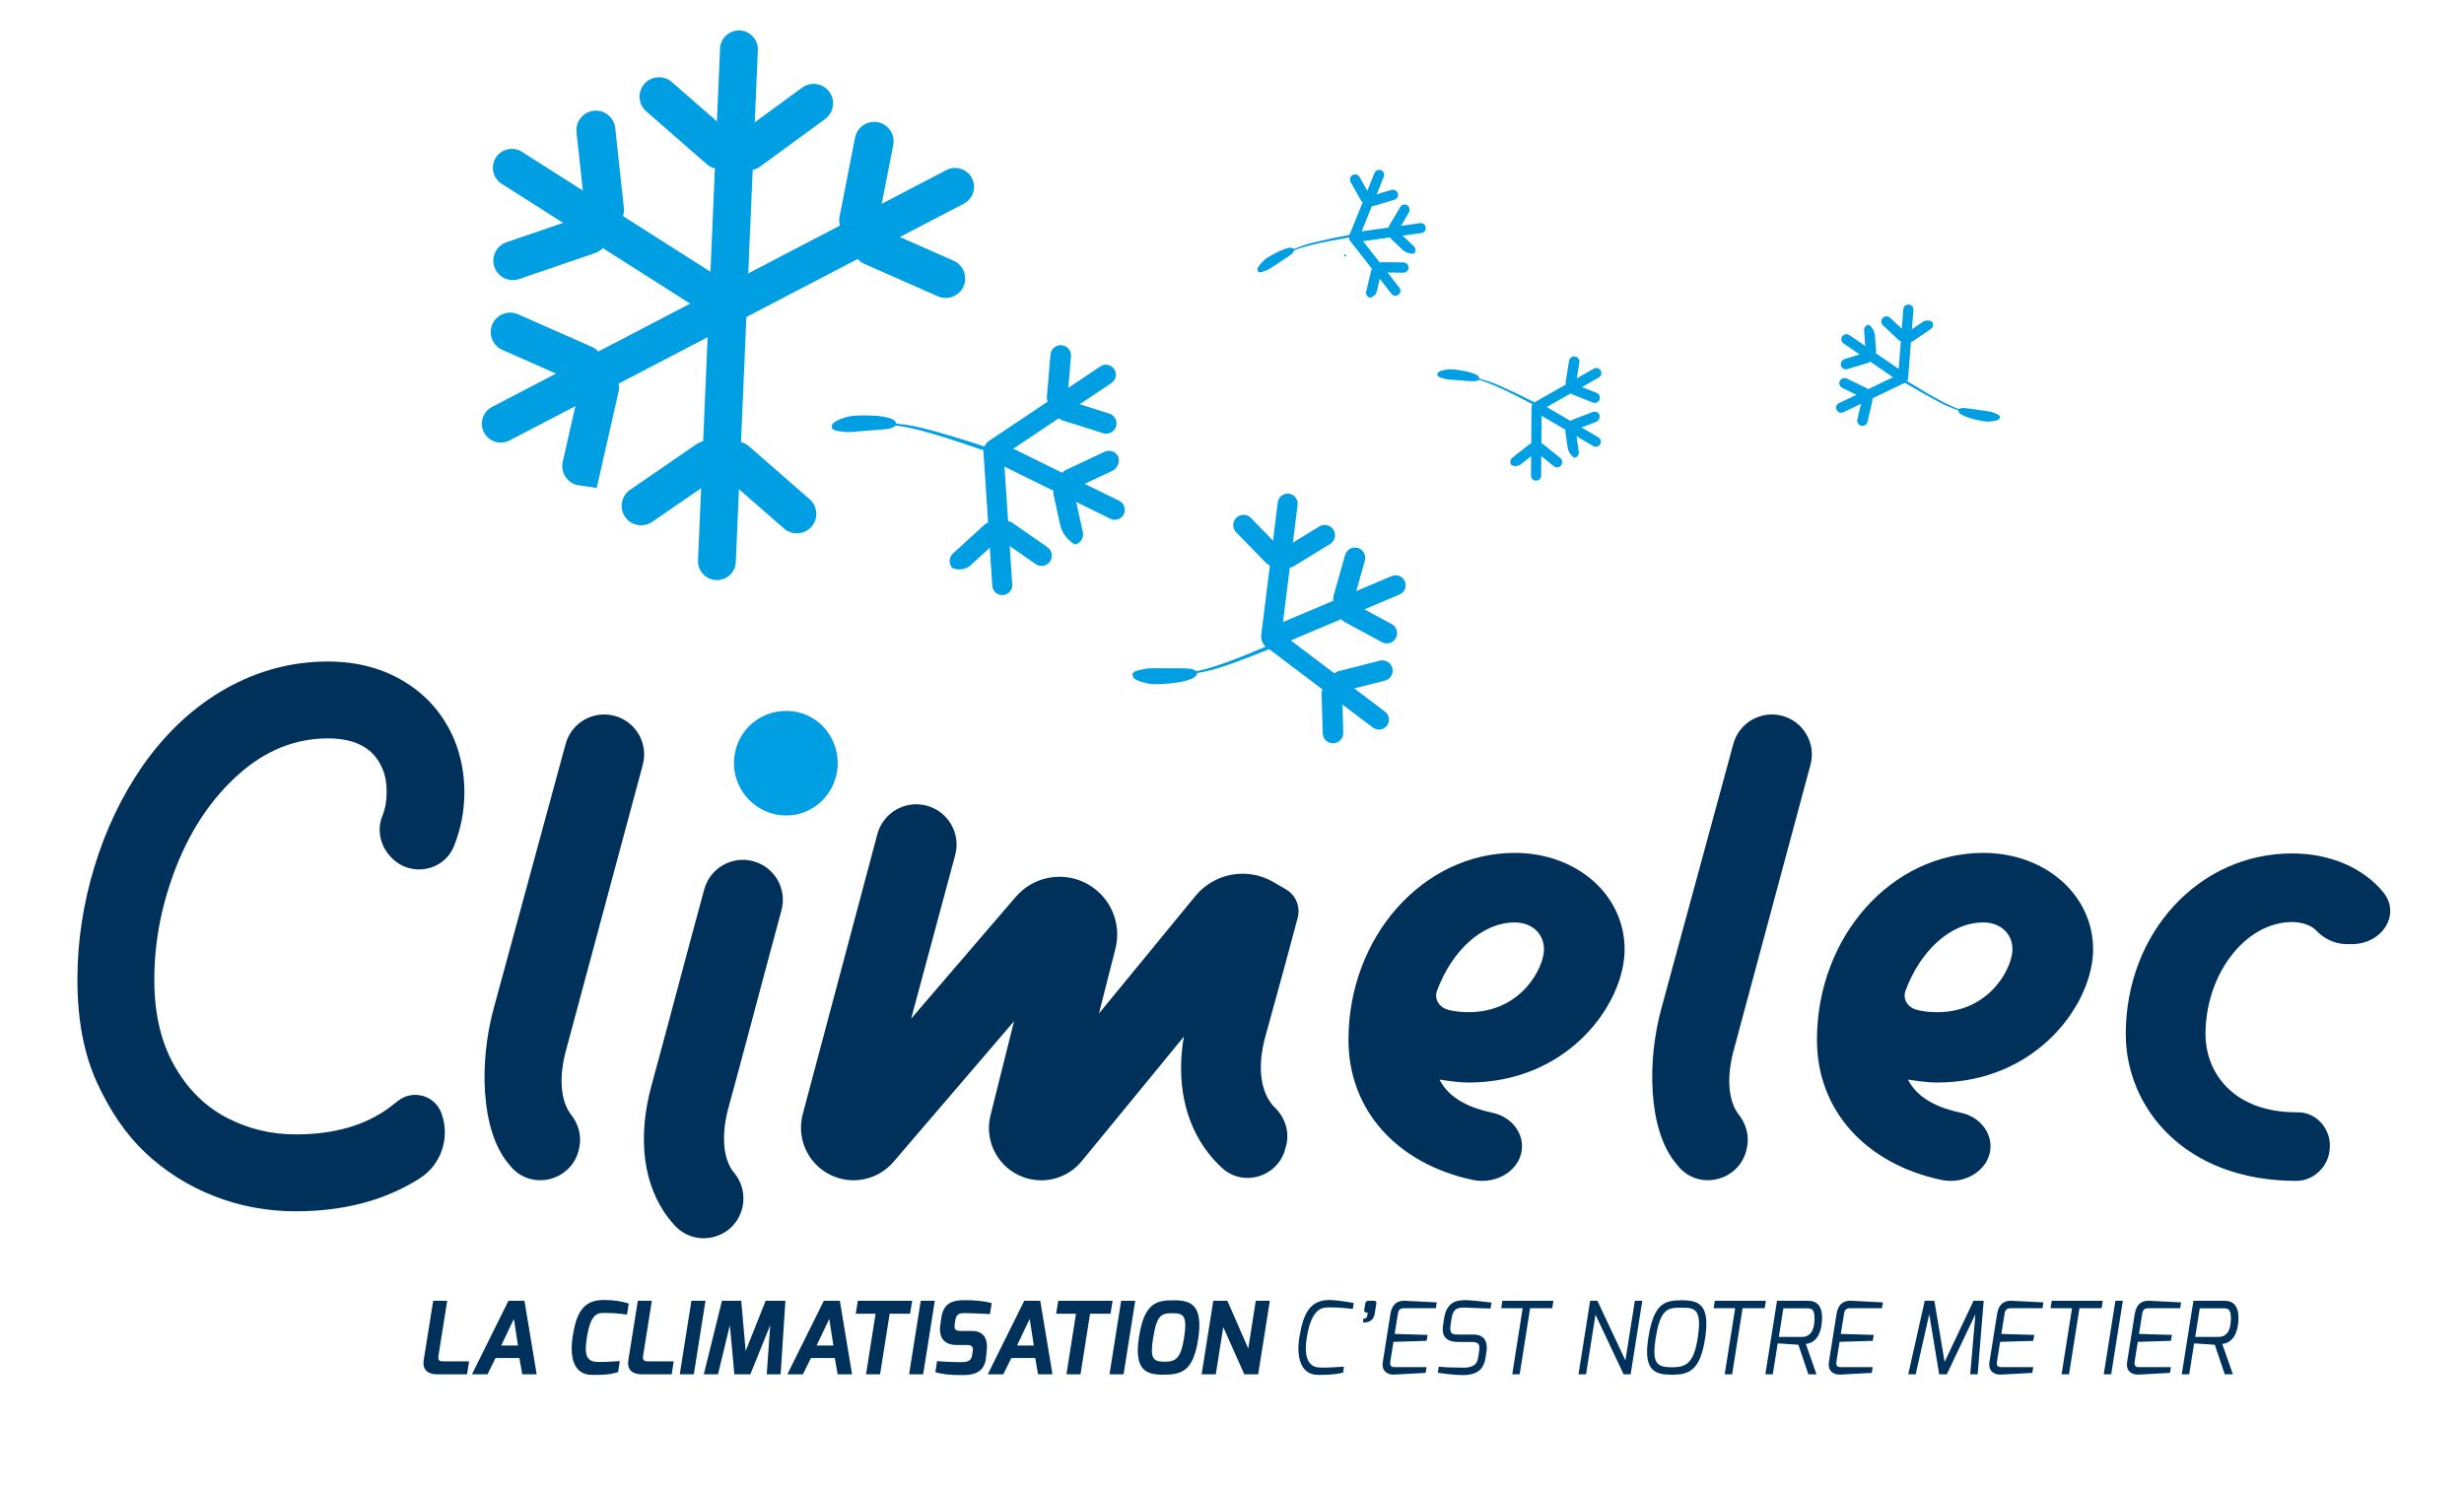 <?xml version="1.0" encoding="iso-8859-1"?>
<!-- Generator: Adobe Illustrator 16.0.0, SVG Export Plug-In . SVG Version: 6.00 Build 0)  -->
<!DOCTYPE svg PUBLIC "-//W3C//DTD SVG 1.1//EN" "http://www.w3.org/Graphics/SVG/1.1/DTD/svg11.dtd">
<svg version="1.1" id="Calque_1" xmlns="http://www.w3.org/2000/svg" xmlns:xlink="http://www.w3.org/1999/xlink" x="0px" y="0px"
	 width="417px" height="252px" viewBox="0 0 417 252" style="enable-background:new 0 0 417 252;" xml:space="preserve">
<g>
	<defs>
		<rect id="SVGID_1_" x="-96" y="-107.543" width="623.622" height="453.543"/>
	</defs>
	<clipPath id="SVGID_2_">
		<use xlink:href="#SVGID_1_"  style="overflow:visible;"/>
	</clipPath>
	<path style="clip-path:url(#SVGID_2_);fill:#009FE3;" d="M169.211,76.493c-3.227-1.203-11.715-3.867-14.897-4.43
		c-0.885-0.157-1.767-0.277-2.643-0.359c-0.001-0.09-0.022-0.178-0.069-0.252c-0.058-0.09-0.125-0.162-0.202-0.225
		c-0.091-0.075-0.174-0.172-0.282-0.215c-0.033-0.013-0.066-0.027-0.099-0.04c-0.006-0.004-0.011-0.009-0.017-0.013
		c-0.116-0.092-0.228-0.121-0.359-0.16c-0.407-0.122-0.819-0.202-1.231-0.28c-0.725-0.137-1.459-0.156-2.183-0.182
		c-0.736-0.027-1.466-0.027-2.19,0.005c-0.36,0.015-0.712,0.035-1.069,0.103c-0.179,0.033-0.357,0.068-0.535,0.104
		c-0.253,0.05-0.494,0.152-0.742,0.237c-0.079,0.023-0.159,0.046-0.238,0.069c-0.2,0.058-0.383,0.142-0.577,0.24
		c-0.138,0.069-0.277,0.13-0.415,0.199c-0.151,0.075-0.315,0.231-0.461,0.341c-0.27,0.201-0.308,0.872-0.075,0.995
		c0.132,0.069,0.271,0.176,0.413,0.212c0.129,0.031,0.26,0.058,0.389,0.091c0.179,0.047,0.35,0.089,0.539,0.1
		c0.09,0.005,0.179,0.011,0.269,0.017c0.208,0.027,0.41,0.079,0.627,0.079c0.173,0,0.346,0.001,0.521,0.003
		c0.363,0.004,0.728-0.03,1.1-0.065c0.723-0.067,1.452-0.133,2.191-0.19c0.728-0.056,1.461-0.069,2.203-0.161
		c0.409-0.051,0.822-0.083,1.234-0.153c0.087-0.015,0.173-0.03,0.26-0.044c0.075-0.012,0.174-0.069,0.248-0.122
		c-0.133,0.095-0.064,0.036,0.004,0.02c0.201-0.048,0.455-0.202,0.616-0.371c0.005-0.006,0.011-0.013,0.017-0.019
		c4.915,0.52,13.817,3.927,16.886,4.857L169.211,76.493z"/>
	<path style="clip-path:url(#SVGID_2_);fill:#009FE3;" d="M219.69,107.789c-3.124,1.451-11.377,4.771-14.506,5.58
		c-0.87,0.225-1.739,0.414-2.607,0.565c0.007,0.089-0.008,0.179-0.049,0.256c-0.051,0.094-0.112,0.171-0.184,0.24
		c-0.085,0.082-0.16,0.185-0.264,0.236c-0.032,0.016-0.064,0.033-0.096,0.048c-0.005,0.005-0.01,0.01-0.015,0.014
		c-0.109,0.102-0.218,0.139-0.345,0.187c-0.397,0.154-0.802,0.267-1.206,0.376c-0.712,0.193-1.442,0.269-2.163,0.352
		c-0.731,0.084-1.458,0.142-2.183,0.167c-0.36,0.012-0.712,0.02-1.074-0.02c-0.181-0.02-0.361-0.04-0.541-0.062
		c-0.256-0.031-0.504-0.113-0.759-0.178c-0.08-0.017-0.162-0.033-0.242-0.051c-0.203-0.042-0.392-0.111-0.594-0.193
		c-0.143-0.059-0.286-0.109-0.429-0.167c-0.157-0.063-0.332-0.205-0.487-0.304c-0.284-0.179-0.375-0.845-0.152-0.985
		c0.126-0.08,0.256-0.198,0.395-0.244c0.126-0.042,0.254-0.078,0.381-0.122c0.175-0.061,0.341-0.116,0.529-0.142
		c0.09-0.011,0.178-0.024,0.267-0.037c0.205-0.044,0.403-0.111,0.619-0.128c0.173-0.013,0.345-0.028,0.518-0.044
		c0.363-0.032,0.729-0.027,1.103-0.021c0.726,0.01,1.459,0.019,2.199,0.018c0.73-0.001,1.462-0.045,2.209-0.011
		c0.412,0.018,0.825,0.019,1.242,0.056c0.087,0.009,0.175,0.016,0.263,0.023c0.076,0.007,0.179,0.056,0.256,0.103
		c-0.14-0.084-0.066-0.031,0.003-0.02c0.204,0.032,0.47,0.165,0.642,0.321c0.007,0.006,0.013,0.012,0.019,0.019
		c4.859-0.903,13.468-4.996,16.455-6.162L219.69,107.789z"/>
	<path style="clip-path:url(#SVGID_2_);fill:#009FE3;" d="M230.596,39.38c-2.235,0.326-7.964,1.47-9.973,2.15
		c-0.558,0.189-1.103,0.398-1.634,0.627c-0.029-0.051-0.069-0.095-0.12-0.123c-0.062-0.033-0.123-0.053-0.188-0.066
		c-0.074-0.014-0.153-0.044-0.229-0.035c-0.023,0.003-0.046,0.006-0.069,0.009c-0.005-0.001-0.01-0.002-0.015-0.002
		c-0.095-0.017-0.168,0.002-0.256,0.021c-0.273,0.058-0.536,0.142-0.797,0.227c-0.461,0.15-0.89,0.37-1.315,0.584
		c-0.431,0.217-0.851,0.447-1.258,0.693c-0.203,0.123-0.399,0.246-0.583,0.397c-0.093,0.076-0.184,0.152-0.275,0.229
		c-0.13,0.109-0.236,0.244-0.352,0.371c-0.039,0.038-0.078,0.076-0.116,0.114c-0.096,0.096-0.175,0.203-0.257,0.32
		c-0.057,0.084-0.118,0.163-0.175,0.246c-0.063,0.091-0.109,0.233-0.159,0.342c-0.091,0.201,0.099,0.599,0.272,0.596
		c0.097-0.002,0.211,0.016,0.304-0.008c0.084-0.023,0.168-0.049,0.253-0.07c0.118-0.03,0.229-0.06,0.342-0.113
		c0.053-0.025,0.106-0.05,0.16-0.075c0.128-0.05,0.261-0.084,0.385-0.152c0.1-0.055,0.201-0.109,0.302-0.163
		c0.209-0.112,0.409-0.247,0.612-0.385c0.395-0.266,0.794-0.534,1.202-0.8c0.4-0.262,0.819-0.5,1.217-0.788
		c0.22-0.158,0.447-0.307,0.662-0.478c0.044-0.035,0.09-0.071,0.135-0.106c0.04-0.032,0.079-0.096,0.105-0.149
		c-0.047,0.097-0.026,0.041,0.008,0.01c0.101-0.09,0.199-0.259,0.238-0.407c0.002-0.006,0.002-0.012,0.004-0.017
		c2.993-1.251,9.191-2.099,11.252-2.532L230.596,39.38z"/>
	<path style="clip-path:url(#SVGID_2_);fill:#009FE3;" d="M261.271,68.948c-1.975-1.101-7.216-3.676-9.225-4.358
		c-0.558-0.189-1.118-0.355-1.678-0.496c0.008-0.058,0.003-0.118-0.021-0.17c-0.028-0.064-0.064-0.118-0.108-0.166
		c-0.052-0.058-0.097-0.129-0.161-0.168c-0.021-0.012-0.04-0.024-0.062-0.036l-0.009-0.01c-0.066-0.072-0.136-0.101-0.217-0.139
		c-0.252-0.12-0.512-0.213-0.771-0.305c-0.457-0.161-0.931-0.246-1.397-0.336c-0.476-0.09-0.949-0.163-1.421-0.214
		c-0.236-0.026-0.466-0.048-0.704-0.04c-0.12,0.004-0.239,0.009-0.358,0.014c-0.169,0.008-0.336,0.05-0.505,0.08
		c-0.053,0.007-0.108,0.014-0.162,0.021c-0.135,0.018-0.262,0.054-0.396,0.098c-0.098,0.032-0.194,0.058-0.289,0.088
		c-0.106,0.034-0.229,0.119-0.334,0.176c-0.195,0.104-0.286,0.535-0.147,0.638c0.078,0.057,0.157,0.141,0.246,0.178
		c0.08,0.034,0.163,0.064,0.243,0.098c0.113,0.049,0.218,0.093,0.34,0.119c0.058,0.012,0.116,0.025,0.173,0.037
		c0.133,0.039,0.259,0.093,0.399,0.114c0.113,0.018,0.225,0.036,0.337,0.054c0.237,0.039,0.476,0.053,0.721,0.068
		c0.477,0.029,0.955,0.058,1.441,0.095c0.477,0.036,0.954,0.101,1.445,0.115c0.27,0.008,0.54,0.028,0.815,0.023
		c0.057-0.001,0.116-0.002,0.172-0.002c0.051-0.001,0.121-0.028,0.174-0.055c-0.097,0.048-0.045,0.017,0,0.013
		c0.137-0.011,0.316-0.085,0.438-0.179c0.004-0.003,0.008-0.007,0.013-0.011c3.137,0.827,8.573,3.925,10.473,4.833L261.271,68.948z"
		/>
	<path style="clip-path:url(#SVGID_2_);fill:#009FE3;" d="M125.587,53.195L125.587,53.195c0.945-1.485,0.503-3.475-0.983-4.42
		L88.329,25.697c-1.486-0.945-3.475-0.503-4.42,0.983c-0.945,1.485-0.503,3.474,0.983,4.42l36.275,23.078
		C122.653,55.124,124.642,54.681,125.587,53.195"/>
	<path style="clip-path:url(#SVGID_2_);fill:#009FE3;" d="M85.718,41.003l12.888-4.41c1.714-0.587,3.596,0.336,4.182,2.05
		c0.587,1.714-0.336,3.595-2.049,4.182l-12.889,4.41c-1.713,0.586-3.595-0.336-4.181-2.05
		C83.082,43.471,84.005,41.589,85.718,41.003"/>
	<path style="clip-path:url(#SVGID_2_);fill:#009FE3;" d="M97.569,22.376l1.466,13.542c0.196,1.801,1.828,3.115,3.629,2.92
		c1.801-0.195,3.114-1.828,2.92-3.629l-1.467-13.542c-0.195-1.801-1.828-3.115-3.629-2.92
		C98.688,18.942,97.374,20.576,97.569,22.376"/>
	<path style="clip-path:url(#SVGID_2_);fill:#009FE3;" d="M123.073,54.506L123.073,54.506c1.759,0.076,3.261-1.302,3.336-3.061
		l1.849-42.954c0.076-1.759-1.302-3.261-3.061-3.337c-1.759-0.075-3.261,1.302-3.336,3.061l-1.849,42.955
		C119.936,52.929,121.313,54.431,123.073,54.506"/>
	<path style="clip-path:url(#SVGID_2_);fill:#009FE3;" d="M113.697,13.883l10.263,8.956c1.365,1.191,1.507,3.282,0.316,4.647
		c-1.191,1.364-3.282,1.507-4.646,0.316l-10.264-8.957c-1.364-1.191-1.506-3.281-0.315-4.646
		C110.241,12.834,112.332,12.692,113.697,13.883"/>
	<path style="clip-path:url(#SVGID_2_);fill:#009FE3;" d="M135.754,14.832l-10.995,8.042c-1.462,1.069-1.783,3.14-0.714,4.602
		c1.069,1.461,3.14,1.783,4.602,0.714l10.995-8.042c1.462-1.069,1.783-3.14,0.714-4.602
		C139.287,14.084,137.216,13.763,135.754,14.832"/>
	<path style="clip-path:url(#SVGID_2_);fill:#009FE3;" d="M120.68,52.984L120.68,52.984c0.814,1.562,2.758,2.173,4.319,1.359
		l38.124-19.876c1.561-0.815,2.173-2.758,1.359-4.319c-0.814-1.562-2.758-2.173-4.319-1.359l-38.124,19.876
		C120.477,49.479,119.866,51.422,120.68,52.984"/>
	<path style="clip-path:url(#SVGID_2_);fill:#009FE3;" d="M151.173,24.553l-2.625,13.366c-0.349,1.778-2.088,2.946-3.866,2.597
		c-1.777-0.349-2.946-2.088-2.596-3.866l2.624-13.366c0.349-1.777,2.089-2.946,3.866-2.597
		C150.354,21.036,151.522,22.776,151.173,24.553"/>
	<path style="clip-path:url(#SVGID_2_);fill:#009FE3;" d="M161.38,44.129l-12.462-5.501c-1.657-0.732-3.611,0.025-4.342,1.682
		c-0.732,1.657,0.025,3.611,1.682,4.343l12.462,5.501c1.657,0.732,3.611-0.025,4.343-1.683
		C163.794,46.815,163.037,44.86,161.38,44.129"/>
	<path style="clip-path:url(#SVGID_2_);fill:#009FE3;" d="M123.316,48.84L123.316,48.84c-1.759-0.076-3.26,1.302-3.336,3.061
		l-1.849,42.954c-0.076,1.759,1.302,3.261,3.061,3.337c1.759,0.075,3.261-1.302,3.336-3.061l1.849-42.955
		C126.453,50.417,125.075,48.917,123.316,48.84"/>
	<path style="clip-path:url(#SVGID_2_);fill:#009FE3;" d="M132.692,89.464l-10.263-8.956c-1.365-1.191-1.507-3.282-0.316-4.647
		c1.191-1.364,3.282-1.507,4.646-0.316l10.264,8.957c1.364,1.191,1.506,3.281,0.315,4.646
		C136.148,90.513,134.057,90.655,132.692,89.464"/>
	<path style="clip-path:url(#SVGID_2_);fill:#009FE3;" d="M125.709,50.362L125.709,50.362c-0.814-1.562-2.757-2.173-4.319-1.359
		L83.266,68.879c-1.561,0.815-2.173,2.758-1.359,4.319c0.814,1.562,2.758,2.173,4.319,1.359l38.124-19.876
		C125.912,53.867,126.523,51.924,125.709,50.362"/>
	<path style="clip-path:url(#SVGID_2_);fill:#009FE3;" d="M85.01,59.217l12.461,5.501c1.657,0.732,3.612-0.025,4.343-1.682
		c0.732-1.657-0.026-3.611-1.682-4.343L87.67,53.192c-1.657-0.732-3.611,0.025-4.343,1.683
		C82.596,56.531,83.353,58.486,85.01,59.217"/>
	<path style="clip-path:url(#SVGID_2_);fill:#009FE3;" d="M95.236,78.169l3.015-13.284c0.401-1.766,2.174-2.883,3.94-2.482
		c1.767,0.401,2.884,2.174,2.483,3.94l-3.689,16.253c-2.025-0.302-1.242-0.185-3.267-0.487
		C95.952,81.709,94.834,79.936,95.236,78.169"/>
	<path style="clip-path:url(#SVGID_2_);fill:#009FE3;" d="M110.364,88.337l11.226-7.716c1.492-1.026,1.874-3.086,0.848-4.579
		c-1.026-1.493-3.087-1.874-4.579-0.849l-11.226,7.716c-1.493,1.026-1.874,3.087-0.849,4.579
		C106.81,88.981,108.871,89.363,110.364,88.337"/>
	<path style="clip-path:url(#SVGID_2_);fill:#009FE3;" d="M122.851,52.213c0.298,0.19,0.694,0.102,0.884-0.196
		c0.19-0.299,0.102-0.695-0.197-0.884c-0.298-0.19-0.694-0.102-0.884,0.196C122.464,51.628,122.553,52.024,122.851,52.213"/>
	<path style="clip-path:url(#SVGID_2_);fill:#009FE3;" d="M214.906,109.471L214.906,109.471c0.924,0.115,1.772-0.546,1.888-1.47
		l2.808-22.552c0.113-0.924-0.548-1.773-1.472-1.888c-0.924-0.115-1.772,0.547-1.888,1.47l-2.806,22.552
		C213.321,108.507,213.982,109.355,214.906,109.471"/>
	<path style="clip-path:url(#SVGID_2_);fill:#009FE3;" d="M211.7,87.668l5.025,5.156c0.668,0.686,0.654,1.794-0.032,2.462
		c-0.685,0.668-1.793,0.654-2.461-0.032l-5.026-5.156c-0.668-0.686-0.653-1.794,0.032-2.462
		C209.924,86.969,211.032,86.982,211.7,87.668"/>
	<path style="clip-path:url(#SVGID_2_);fill:#009FE3;" d="M223.279,89.109l-6.136,3.768c-0.815,0.501-1.073,1.578-0.572,2.394
		c0.5,0.816,1.578,1.073,2.395,0.572l6.135-3.767c0.817-0.501,1.074-1.579,0.573-2.395
		C225.173,88.865,224.095,88.608,223.279,89.109"/>
	<path style="clip-path:url(#SVGID_2_);fill:#009FE3;" d="M213.71,108.567L213.71,108.567c0.362,0.857,1.36,1.262,2.218,0.9
		l20.933-8.845c0.858-0.363,1.263-1.361,0.901-2.218c-0.363-0.858-1.361-1.262-2.219-0.9l-20.934,8.845
		C213.753,106.712,213.348,107.71,213.71,108.567"/>
	<path style="clip-path:url(#SVGID_2_);fill:#009FE3;" d="M230.988,94.889l-1.953,6.93c-0.26,0.922-1.226,1.463-2.147,1.203
		c-0.921-0.259-1.462-1.226-1.203-2.147l1.953-6.93c0.26-0.922,1.226-1.463,2.147-1.204C230.707,93,231.249,93.967,230.988,94.889"
		/>
	<path style="clip-path:url(#SVGID_2_);fill:#009FE3;" d="M235.53,105.638l-6.331-3.43c-0.841-0.456-1.902-0.14-2.358,0.701
		c-0.456,0.842-0.142,1.904,0.701,2.36l6.331,3.43c0.842,0.456,1.902,0.14,2.358-0.702
		C236.688,107.156,236.373,106.094,235.53,105.638"/>
	<path style="clip-path:url(#SVGID_2_);fill:#009FE3;" d="M213.896,107.08L213.896,107.08c-0.561,0.742-0.413,1.809,0.33,2.371
		l18.127,13.706c0.742,0.562,1.809,0.413,2.371-0.329c0.56-0.743,0.413-1.81-0.33-2.371l-18.127-13.707
		C215.523,106.188,214.458,106.336,213.896,107.08"/>
	<path style="clip-path:url(#SVGID_2_);fill:#009FE3;" d="M234.38,115.204l-6.978,1.774c-0.928,0.236-1.88-0.331-2.116-1.258
		c-0.236-0.929,0.33-1.881,1.258-2.117l6.979-1.773c0.927-0.236,1.879,0.33,2.115,1.258
		C235.874,114.016,235.309,114.968,234.38,115.204"/>
	<path style="clip-path:url(#SVGID_2_);fill:#009FE3;" d="M227.329,124.023l-0.213-7.839c-0.557,0.737-1.73,0.36-1.756-0.563
		c-0.957,0.026-1.719,0.83-1.692,1.787l0.182,6.709c0.014,0.528,0.268,1.022,0.689,1.342
		C225.703,126.34,227.368,125.482,227.329,124.023"/>
	<path style="clip-path:url(#SVGID_2_);fill:#009FE3;" d="M214.755,107.941c-0.023,0.186,0.109,0.355,0.293,0.378
		c0.186,0.023,0.355-0.108,0.378-0.294c0.023-0.186-0.108-0.355-0.294-0.378S214.778,107.756,214.755,107.941"/>
	<path style="clip-path:url(#SVGID_2_);fill:#009FE3;" d="M166.865,77.005L166.865,77.005c0.518,0.773,1.574,0.983,2.348,0.465
		L188.1,64.832c0.773-0.517,0.983-1.574,0.465-2.348c-0.517-0.773-1.574-0.982-2.347-0.465L167.33,74.657
		C166.557,75.175,166.347,76.232,166.865,77.005"/>
	<path style="clip-path:url(#SVGID_2_);fill:#009FE3;" d="M181.25,60.311l-0.531,6.256c-0.089,1.041-0.971,2.168-1.96,2.505
		c-0.954-0.081-1.669-0.928-1.588-1.882l0.61-7.174c0.081-0.954,0.928-1.668,1.882-1.587
		C180.617,58.51,181.331,59.357,181.25,60.311"/>
	<path style="clip-path:url(#SVGID_2_);fill:#009FE3;" d="M187.74,70.009l-6.864-2.173c-0.913-0.289-1.896,0.221-2.185,1.134
		s0.221,1.896,1.134,2.185l6.864,2.173c0.913,0.289,1.896-0.221,2.185-1.134S188.652,70.298,187.74,70.009"/>
	<path style="clip-path:url(#SVGID_2_);fill:#009FE3;" d="M166.766,75.509L166.766,75.509c-0.411,0.835-0.064,1.854,0.771,2.266
		l20.388,10.038c0.836,0.411,1.855,0.064,2.266-0.771s0.064-1.855-0.771-2.266l-20.388-10.038
		C168.196,74.327,167.176,74.674,166.766,75.509"/>
	<path style="clip-path:url(#SVGID_2_);fill:#009FE3;" d="M188.23,79.708l-6.333,2.972c-0.866,0.407-1.908,0.03-2.315-0.836
		c-0.407-0.867-0.03-1.909,0.836-2.316l6.518-3.059c0.867-0.407,1.909-0.03,2.315,0.837
		C189.563,78.217,189.102,79.298,188.23,79.708"/>
	<path style="clip-path:url(#SVGID_2_);fill:#009FE3;" d="M183.261,90.09l-1.55-7.031c-0.206-0.935-1.139-1.532-2.075-1.325
		c-0.935,0.206-1.531,1.139-1.325,2.074l1.146,5.196c0.263,1.197,1.379,2.619,2.479,3.16
		C182.871,91.958,183.468,91.025,183.261,90.09"/>
	<path style="clip-path:url(#SVGID_2_);fill:#009FE3;" d="M168.011,74.676L168.011,74.676c-0.929,0.061-1.638,0.872-1.577,1.8
		l1.501,22.676c0.062,0.929,0.872,1.639,1.801,1.577c0.929-0.061,1.638-0.872,1.577-1.801l-1.501-22.675
		C169.75,75.324,168.94,74.614,168.011,74.676"/>
	<path style="clip-path:url(#SVGID_2_);fill:#009FE3;" d="M175.276,95.481l-5.908-4.115c-0.786-0.548-0.981-1.638-0.434-2.424
		c0.548-0.785,1.638-0.98,2.424-0.433l5.908,4.115c0.785,0.547,0.981,1.638,0.433,2.423
		C177.152,95.833,176.062,96.028,175.276,95.481"/>
	<path style="clip-path:url(#SVGID_2_);fill:#009FE3;" d="M164.229,95.706l4.717-4.312c0.707-0.646,0.757-1.753,0.111-2.459
		c-0.646-0.708-1.753-0.757-2.46-0.111l-5.314,4.858c-0.706,0.646-0.756,1.753-0.11,2.46
		C162.095,96.595,163.471,96.399,164.229,95.706"/>
	<path style="clip-path:url(#SVGID_2_);fill:#009FE3;" d="M167.772,76.193c0.013,0.187,0.174,0.328,0.36,0.315
		c0.187-0.012,0.328-0.173,0.316-0.359c-0.013-0.187-0.174-0.328-0.361-0.316C167.901,75.845,167.76,76.006,167.772,76.193"/>
	<path style="clip-path:url(#SVGID_2_);fill:#009FE3;" d="M259.388,69.255L259.388,69.255c0.233,0.41,0.761,0.556,1.17,0.323
		l10.021-5.686c0.412-0.233,0.556-0.759,0.324-1.169c-0.233-0.411-0.759-0.556-1.17-0.323l-10.022,5.685
		C259.301,68.318,259.156,68.844,259.388,69.255"/>
	<path style="clip-path:url(#SVGID_2_);fill:#009FE3;" d="M267.285,61.351l-0.503,3.143c-0.083,0.524-0.57,1.061-1.084,1.194
		c-0.479-0.077-0.809-0.531-0.731-1.011l0.576-3.605c0.075-0.479,0.53-0.808,1.011-0.732
		C267.032,60.417,267.361,60.872,267.285,61.351"/>
	<path style="clip-path:url(#SVGID_2_);fill:#009FE3;" d="M270.204,66.497l-3.39-1.355c-0.451-0.18-0.966,0.041-1.146,0.492
		c-0.181,0.45,0.041,0.967,0.491,1.147l3.391,1.355c0.45,0.18,0.967-0.041,1.146-0.492
		C270.877,67.193,270.655,66.677,270.204,66.497"/>
	<path style="clip-path:url(#SVGID_2_);fill:#009FE3;" d="M259.394,68.495L259.394,68.495c-0.238,0.407-0.102,0.936,0.307,1.175
		l9.934,5.836c0.406,0.239,0.937,0.102,1.174-0.305c0.239-0.407,0.103-0.935-0.305-1.175l-9.934-5.836
		C260.162,67.951,259.633,68.088,259.394,68.495"/>
	<path style="clip-path:url(#SVGID_2_);fill:#009FE3;" d="M270.091,71.419l-3.313,1.267c-0.454,0.173-0.966-0.056-1.14-0.51
		c-0.174-0.453,0.056-0.966,0.51-1.139l3.409-1.304c0.453-0.173,0.967,0.056,1.139,0.51
		C270.82,70.715,270.547,71.245,270.091,71.419"/>
	<path style="clip-path:url(#SVGID_2_);fill:#009FE3;" d="M267.19,76.483l-0.521-3.613c-0.07-0.481-0.52-0.817-1-0.748
		c-0.48,0.069-0.817,0.52-0.748,1l0.386,2.67c0.089,0.615,0.601,1.376,1.136,1.691C266.924,77.414,267.26,76.963,267.19,76.483"/>
	<path style="clip-path:url(#SVGID_2_);fill:#009FE3;" d="M260.055,68.12L260.055,68.12c-0.472-0.003-0.86,0.38-0.863,0.852
		l-0.087,11.522c-0.005,0.471,0.379,0.86,0.85,0.864c0.473,0.004,0.862-0.38,0.866-0.852l0.087-11.521
		C260.91,68.513,260.527,68.124,260.055,68.12"/>
	<path style="clip-path:url(#SVGID_2_);fill:#009FE3;" d="M262.951,78.911l-2.833-2.301c-0.377-0.306-0.436-0.865-0.129-1.241
		c0.307-0.377,0.864-0.436,1.241-0.129l2.834,2.301c0.377,0.306,0.435,0.865,0.129,1.241
		C263.888,79.159,263.328,79.217,262.951,78.911"/>
	<path style="clip-path:url(#SVGID_2_);fill:#009FE3;" d="M257.357,78.613l2.546-2.004c0.383-0.301,0.448-0.858,0.147-1.24
		c-0.299-0.381-0.857-0.447-1.239-0.147l-2.868,2.258c-0.381,0.3-0.446,0.858-0.147,1.239
		C256.246,78.983,256.949,78.935,257.357,78.613"/>
	<path style="clip-path:url(#SVGID_2_);fill:#009FE3;" d="M320.858,63.834c1.894,1.235,6.944,4.166,8.9,4.985
		c0.544,0.228,1.091,0.432,1.641,0.611c-0.013,0.058-0.011,0.118,0.009,0.172c0.023,0.066,0.056,0.121,0.097,0.173
		c0.047,0.061,0.086,0.135,0.148,0.178c0.02,0.013,0.039,0.027,0.06,0.04c0.002,0.004,0.004,0.008,0.008,0.011
		c0.062,0.076,0.128,0.11,0.206,0.154c0.245,0.137,0.496,0.248,0.748,0.357c0.445,0.192,0.913,0.31,1.372,0.432
		c0.468,0.123,0.935,0.228,1.404,0.312c0.231,0.042,0.461,0.08,0.698,0.088c0.119,0.005,0.238,0.008,0.357,0.011
		c0.169,0.004,0.339-0.027,0.51-0.045c0.054-0.003,0.109-0.006,0.162-0.01c0.136-0.008,0.266-0.035,0.405-0.07
		c0.098-0.024,0.195-0.044,0.294-0.068c0.106-0.027,0.235-0.102,0.344-0.152c0.201-0.09,0.324-0.514,0.192-0.626
		c-0.075-0.063-0.149-0.153-0.234-0.196c-0.078-0.038-0.158-0.074-0.236-0.114c-0.107-0.056-0.211-0.107-0.33-0.142
		c-0.058-0.016-0.113-0.033-0.171-0.049c-0.129-0.048-0.251-0.11-0.39-0.141c-0.111-0.025-0.221-0.051-0.333-0.078
		c-0.231-0.055-0.47-0.085-0.714-0.117c-0.472-0.061-0.949-0.124-1.43-0.194c-0.475-0.069-0.946-0.167-1.435-0.214
		c-0.269-0.027-0.538-0.065-0.812-0.08c-0.059-0.003-0.116-0.006-0.173-0.01c-0.051-0.003-0.122,0.02-0.178,0.043
		c0.101-0.042,0.046-0.014,0.001-0.013c-0.136,0.001-0.32,0.063-0.447,0.148c-0.006,0.003-0.01,0.007-0.015,0.01
		c-3.071-1.042-8.282-4.508-10.112-5.545L320.858,63.834z"/>
	<path style="clip-path:url(#SVGID_2_);fill:#009FE3;" d="M322.757,63.658L322.757,63.658c-0.204-0.425-0.719-0.607-1.145-0.403
		l-10.39,4.979c-0.427,0.204-0.608,0.719-0.403,1.145c0.204,0.425,0.718,0.607,1.144,0.403l10.392-4.979
		C322.779,64.599,322.961,64.084,322.757,63.658"/>
	<path style="clip-path:url(#SVGID_2_);fill:#009FE3;" d="M314.333,70.998l0.719-3.101c0.12-0.516,0.643-1.018,1.164-1.116
		c0.473,0.11,0.77,0.586,0.66,1.059l-0.823,3.556c-0.11,0.473-0.586,0.77-1.06,0.661C314.521,71.948,314.224,71.471,314.333,70.998"
		/>
	<path style="clip-path:url(#SVGID_2_);fill:#009FE3;" d="M311.776,65.662l3.287,1.586c0.438,0.211,0.968,0.026,1.179-0.411
		c0.212-0.438,0.025-0.968-0.41-1.179l-3.288-1.586c-0.438-0.211-0.968-0.026-1.18,0.412
		C311.153,64.921,311.34,65.451,311.776,65.662"/>
	<path style="clip-path:url(#SVGID_2_);fill:#009FE3;" d="M322.698,64.416L322.698,64.416c0.268-0.39,0.167-0.926-0.223-1.193
		l-9.507-6.509c-0.389-0.267-0.926-0.166-1.193,0.223c-0.266,0.39-0.166,0.926,0.225,1.193l9.507,6.509
		C321.896,64.906,322.432,64.805,322.698,64.416"/>
	<path style="clip-path:url(#SVGID_2_);fill:#009FE3;" d="M312.229,60.76l3.394-1.035c0.464-0.141,0.96,0.123,1.101,0.587
		c0.143,0.465-0.122,0.96-0.587,1.102l-3.491,1.065c-0.465,0.141-0.96-0.123-1.102-0.587
		C311.455,61.412,311.763,60.903,312.229,60.76"/>
	<path style="clip-path:url(#SVGID_2_);fill:#009FE3;" d="M315.473,55.908l0.271,3.641c0.036,0.484,0.46,0.85,0.945,0.814
		c0.483-0.036,0.85-0.461,0.813-0.945l-0.199-2.69c-0.046-0.62-0.504-1.414-1.017-1.766
		C315.804,54.998,315.437,55.424,315.473,55.908"/>
	<path style="clip-path:url(#SVGID_2_);fill:#009FE3;" d="M322.014,64.745L322.014,64.745c0.471,0.036,0.886-0.319,0.921-0.79
		l0.885-11.488c0.036-0.471-0.32-0.885-0.79-0.921c-0.472-0.037-0.886,0.319-0.921,0.789l-0.885,11.489
		C321.188,64.294,321.543,64.708,322.014,64.745"/>
	<path style="clip-path:url(#SVGID_2_);fill:#009FE3;" d="M319.869,53.779l2.668,2.492c0.354,0.331,0.374,0.892,0.043,1.247
		c-0.331,0.355-0.893,0.374-1.246,0.043l-2.669-2.492c-0.355-0.331-0.374-0.893-0.043-1.247
		C318.953,53.467,319.516,53.448,319.869,53.779"/>
	<path style="clip-path:url(#SVGID_2_);fill:#009FE3;" d="M325.43,54.463l-2.679,1.824c-0.401,0.273-0.506,0.824-0.232,1.226
		c0.272,0.401,0.824,0.506,1.226,0.233l3.018-2.054c0.401-0.274,0.507-0.826,0.232-1.227
		C326.565,54.171,325.861,54.17,325.43,54.463"/>
	<path style="clip-path:url(#SVGID_2_);fill:#009FE3;" d="M228.836,40.89L228.836,40.89c0.432,0.174,0.927-0.036,1.101-0.467
		l4.251-10.52c0.173-0.43-0.037-0.926-0.467-1.099c-0.432-0.175-0.927,0.035-1.101,0.466l-4.251,10.52
		C228.194,40.221,228.404,40.716,228.836,40.89"/>
	<path style="clip-path:url(#SVGID_2_);fill:#009FE3;" d="M230.089,29.959l1.537,2.732c0.256,0.455,0.208,1.168-0.105,1.585
		c-0.416,0.234-0.95,0.085-1.185-0.332l-1.762-3.133c-0.234-0.417-0.085-0.949,0.331-1.184
		C229.322,29.393,229.855,29.542,230.089,29.959"/>
	<path style="clip-path:url(#SVGID_2_);fill:#009FE3;" d="M235.491,32.142l-3.443,1.03c-0.458,0.137-0.722,0.623-0.584,1.081
		c0.136,0.458,0.624,0.721,1.082,0.584l3.443-1.029c0.457-0.138,0.721-0.624,0.583-1.082
		C236.436,32.268,235.949,32.004,235.491,32.142"/>
	<path style="clip-path:url(#SVGID_2_);fill:#009FE3;" d="M228.375,40.3L228.375,40.3c0.064,0.46,0.494,0.784,0.954,0.719
		l11.236-1.578c0.46-0.065,0.784-0.495,0.719-0.954c-0.063-0.461-0.494-0.784-0.954-0.72l-11.235,1.579
		C228.635,39.41,228.312,39.84,228.375,40.3"/>
	<path style="clip-path:url(#SVGID_2_);fill:#009FE3;" d="M238.416,36.008l-1.779,3.004c-0.244,0.412-0.78,0.549-1.191,0.305
		c-0.412-0.244-0.549-0.779-0.304-1.19l1.832-3.093c0.244-0.411,0.778-0.548,1.189-0.305
		C238.549,35.02,238.661,35.594,238.416,36.008"/>
	<path style="clip-path:url(#SVGID_2_);fill:#009FE3;" d="M239.278,41.689l-2.612-2.468c-0.349-0.328-0.901-0.312-1.229,0.035
		c-0.328,0.348-0.312,0.901,0.035,1.229l1.931,1.824c0.445,0.42,1.307,0.694,1.911,0.609
		C239.642,42.57,239.627,42.018,239.278,41.689"/>
	<path style="clip-path:url(#SVGID_2_);fill:#009FE3;" d="M228.655,39.606L228.655,39.606c-0.365,0.286-0.432,0.82-0.146,1.186
		l6.984,8.941c0.286,0.367,0.82,0.432,1.187,0.146c0.367-0.286,0.432-0.82,0.146-1.186l-6.984-8.941
		C229.556,39.386,229.021,39.32,228.655,39.606"/>
	<path style="clip-path:url(#SVGID_2_);fill:#009FE3;" d="M237.495,46.157l-3.595-0.041c-0.478-0.005-0.865-0.401-0.859-0.878
		c0.007-0.478,0.401-0.865,0.88-0.86l3.595,0.041c0.477,0.005,0.864,0.401,0.859,0.879
		C238.368,45.776,237.974,46.162,237.495,46.157"/>
	<path style="clip-path:url(#SVGID_2_);fill:#009FE3;" d="M232.997,49.351l0.737-3.104c0.111-0.465-0.179-0.936-0.645-1.047
		c-0.466-0.11-0.937,0.18-1.047,0.645l-0.83,3.498c-0.111,0.465,0.181,0.935,0.645,1.046
		C232.365,50.316,232.878,49.851,232.997,49.351"/>
	<path style="clip-path:url(#SVGID_2_);fill:#009FE3;" d="M227.488,43.336c0.058,0.074,0.163,0.086,0.236,0.029
		c0.075-0.057,0.087-0.164,0.03-0.237c-0.059-0.074-0.163-0.087-0.238-0.029C227.443,43.156,227.431,43.263,227.488,43.336"/>
	<path style="clip-path:url(#SVGID_2_);fill:#00315B;" d="M73.313,220.176h2.372l-1.49,9.365c-0.136,0.901,0.432,0.885,0.926,0.885
		h4.266l-0.346,2.192h-5.123c-1.363,0-2.489-0.646-2.206-2.421L73.313,220.176z"/>
	<path style="clip-path:url(#SVGID_2_);fill:#00315B;" d="M86.048,220.176h2.707l2.07,12.442h-2.434l-0.495-2.757h-4.03
		l-1.359,2.757h-2.629L86.048,220.176z M87.667,227.752l-0.697-4.509l-2.151,4.509H87.667z"/>
	<path style="clip-path:url(#SVGID_2_);fill:#00315B;" d="M102.161,220.039c1.744,0,2.97,0.205,4.248,0.604l-0.293,1.862
		c-0.178-0.022-2.026-0.289-3.715-0.273c-1.206,0.008-2.413-0.068-3.08,4.164c-0.457,2.772-0.121,4.063,1.718,4.131
		c1.318,0.023,2.766-0.068,3.852-0.146l-0.286,1.863c-1.267,0.419-2.539,0.503-4.42,0.475c-3.165-0.027-3.813-3.047-3.244-6.646
		C97.577,222.104,98.778,220.039,102.161,220.039"/>
	<path style="clip-path:url(#SVGID_2_);fill:#00315B;" d="M107.945,220.176h2.372l-1.49,9.365c-0.136,0.901,0.432,0.885,0.926,0.885
		h4.266l-0.346,2.192h-5.123c-1.363,0-2.489-0.646-2.206-2.421L107.945,220.176z"/>
	<polygon style="clip-path:url(#SVGID_2_);fill:#00315B;" points="117.013,220.176 119.393,220.176 117.42,232.618 115.041,232.618 
			"/>
	<polygon style="clip-path:url(#SVGID_2_);fill:#00315B;" points="122.183,220.176 125.441,220.176 126.193,228.676 
		129.575,220.176 132.917,220.176 132.113,232.618 129.762,232.618 130.347,224.306 126.988,232.618 124.285,232.618 
		123.518,224.313 121.514,232.618 119.114,232.618 	"/>
	<path style="clip-path:url(#SVGID_2_);fill:#00315B;" d="M139.423,220.176h2.707l2.07,12.442h-2.434l-0.495-2.757h-4.03
		l-1.359,2.757h-2.629L139.423,220.176z M141.042,227.752l-0.697-4.509l-2.151,4.509H141.042z"/>
	<polygon style="clip-path:url(#SVGID_2_);fill:#00315B;" points="145.178,220.176 154.374,220.176 154.02,222.368 150.561,222.368 
		148.943,232.618 146.563,232.618 148.181,222.368 144.824,222.368 	"/>
	<polygon style="clip-path:url(#SVGID_2_);fill:#00315B;" points="155.825,220.176 158.205,220.176 156.232,232.618 
		153.853,232.618 	"/>
	<path style="clip-path:url(#SVGID_2_);fill:#00315B;" d="M158.589,230.382c0.694,0.084,2.618,0.18,4.199,0.18
		c0.716,0,1.565-0.142,1.711-1.072l0.103-0.669c0.115-0.708,0.042-1.161-0.951-1.161h-1.717c-2.987,0-2.952-2.33-2.803-3.345
		l0.18-1.289c0.378-2.55,2.015-2.954,3.888-2.952c1.789-0.021,3.565,0.179,4.632,0.492l-0.293,1.863
		c-0.971-0.065-3.421-0.162-4.038-0.162c-1.086-0.03-1.648,0.079-1.828,1.206l-0.095,0.608c-0.177,1.108,0.258,1.198,1.168,1.198
		h1.756c2.361,0,2.683,1.923,2.49,3.298l-0.103,1.108c-0.249,2.921-2.518,3.068-4.07,3.068c-1.935,0-3.366-0.13-4.522-0.501
		L158.589,230.382z"/>
	<path style="clip-path:url(#SVGID_2_);fill:#00315B;" d="M173.341,220.176h2.707l2.07,12.442h-2.434l-0.495-2.757h-4.03
		l-1.359,2.757h-2.629L173.341,220.176z M174.96,227.752l-0.697-4.509l-2.151,4.509H174.96z"/>
	<polygon style="clip-path:url(#SVGID_2_);fill:#00315B;" points="179.096,220.176 188.292,220.176 187.939,222.368 184.48,222.368 
		182.861,232.618 180.482,232.618 182.1,222.368 178.742,222.368 	"/>
	<polygon style="clip-path:url(#SVGID_2_);fill:#00315B;" points="189.743,220.176 192.123,220.176 190.151,232.618 
		187.771,232.618 	"/>
	<path style="clip-path:url(#SVGID_2_);fill:#00315B;" d="M198.702,220.091c2.948,0,4.95,0.886,4.063,6.625
		c-0.851,5.49-2.901,5.971-5.907,5.971c-2.921,0-4.989-0.778-4.088-6.438C193.688,220.418,195.793,220.091,198.702,220.091
		 M197.126,230.493c1.89,0,2.728-0.657,3.259-4.012c0.613-3.876-0.152-4.198-1.951-4.198c-1.84,0-2.662,0.238-3.284,4.198
		C194.612,229.878,195.063,230.493,197.126,230.493"/>
	<polygon style="clip-path:url(#SVGID_2_);fill:#00315B;" points="205.334,220.176 207.717,220.176 211.254,228.263 
		212.524,220.176 214.904,220.176 212.932,232.618 210.583,232.618 207.02,224.625 205.759,232.618 203.362,232.618 	"/>
	<path style="clip-path:url(#SVGID_2_);fill:#00315B;" d="M225.018,220.039c0.885,0,2.924,0.289,4.079,0.511l-0.151,1.003
		c-0.374-0.052-2.466-0.289-4.08-0.256c-0.936,0.018-2.891-0.067-3.705,5.1c-0.478,2.754,0,4.914,1.987,5.065
		c0.748,0.052,1.888,0.034,4.302-0.136l-0.137,1.003c-1.444,0.391-3.128,0.391-4.232,0.391c-3.212,0-3.655-3.467-3.179-6.357
		C220.563,222.385,221.635,220.039,225.018,220.039"/>
	<path style="clip-path:url(#SVGID_2_);fill:#00315B;" d="M230.743,223.201c0.562,0.017,0.629-0.374,0.662-0.578l0.068-0.459h-0.204
		c-0.255,0-0.441-0.153-0.39-0.476l0.17-1.003c0.05-0.339,0.237-0.51,0.544-0.51h0.952c0.34,0,0.425,0.237,0.374,0.51l-0.273,1.683
		c-0.289,1.768-2.006,1.445-2.006,1.445L230.743,223.201z"/>
	<path style="clip-path:url(#SVGID_2_);fill:#00315B;" d="M235.314,222.385c0.271-1.665,1.207-2.277,2.498-2.209l5.338,0.272
		l-0.152,0.985h-5.389c-0.815,0-0.97,0.492-1.036,0.951l-0.545,3.4l5.575,0.17l-0.17,1.003l-5.608,0.17l-0.544,3.399
		c-0.119,0.901,0.44,0.884,0.934,0.884h5.219l-0.17,0.969l-5.269,0.289c-1.122,0.069-2.228-0.544-1.973-2.142L235.314,222.385z"/>
	<path style="clip-path:url(#SVGID_2_);fill:#00315B;" d="M243.487,231.326c0.73,0.104,2.617,0.17,4.198,0.17
		c0.698,0,2.21-0.085,2.432-1.529l0.187-1.156c0.153-0.969,0.136-1.666-1.156-1.666h-2.361c-2.669,0-2.755-1.648-2.551-2.923
		l0.17-1.123c0.426-2.651,2.007-3.093,3.843-3.025c0.899,0.034,3.246,0.273,4.164,0.408l-0.153,1.003
		c-0.851,0-4.215-0.153-4.215-0.153c-1.292-0.067-2.125,0.137-2.38,1.768l-0.17,1.123c-0.289,1.818,0.595,1.665,1.494,1.665h2.363
		c2.091,0,2.431,1.53,2.21,2.924l-0.187,1.156c-0.408,2.583-2.498,2.787-3.894,2.787c-1.292,0-3.553-0.289-4.146-0.406
		L243.487,231.326z"/>
	<polygon style="clip-path:url(#SVGID_2_);fill:#00315B;" points="254.261,220.176 262.897,220.176 262.693,221.434 
		258.952,221.434 257.186,232.618 255.927,232.618 257.695,221.434 254.057,221.434 	"/>
	<polygon style="clip-path:url(#SVGID_2_);fill:#00315B;" points="269.113,220.176 270.338,220.176 275.079,230.272 
		276.677,220.176 277.935,220.176 275.964,232.618 274.773,232.618 270.014,222.521 268.417,232.618 267.142,232.618 	"/>
	<path style="clip-path:url(#SVGID_2_);fill:#00315B;" d="M284.613,220.091c2.957,0,4.81,0.765,3.961,6.391
		c-0.833,5.491-2.688,6.205-5.627,6.205c-2.755,0-4.896-0.544-3.994-6.205C279.871,220.651,281.638,220.091,284.613,220.091
		 M282.98,231.429c2.414,0,3.672-0.715,4.335-4.947c0.8-5.082-0.629-5.133-2.736-5.133c-2.262,0-3.57,0.051-4.369,5.133
		C279.513,230.851,280.431,231.429,282.98,231.429"/>
	<polygon style="clip-path:url(#SVGID_2_);fill:#00315B;" points="290.218,220.176 298.854,220.176 298.65,221.434 294.909,221.434 
		293.143,232.618 291.884,232.618 293.652,221.434 290.014,221.434 	"/>
	<path style="clip-path:url(#SVGID_2_);fill:#00315B;" d="M300.737,220.176h5.304c1.444,0,2.566,0.9,2.277,3.739
		c-0.322,3.264-2.21,3.502-2.703,3.569l1.803,5.134h-1.377l-1.684-4.997l-3.502-0.238l-0.832,5.235h-1.259L300.737,220.176z
		 M304.986,226.295c0.936,0,1.904-0.544,2.058-2.38c0.187-2.244-0.323-2.465-1.207-2.465h-4.029l-0.764,4.845H304.986z"/>
	<path style="clip-path:url(#SVGID_2_);fill:#00315B;" d="M310.814,222.385c0.271-1.665,1.207-2.277,2.498-2.209l5.338,0.272
		l-0.152,0.985h-5.389c-0.815,0-0.97,0.492-1.036,0.951l-0.545,3.4l5.575,0.17l-0.17,1.003l-5.608,0.17l-0.544,3.399
		c-0.119,0.901,0.44,0.884,0.934,0.884h5.219l-0.17,0.969l-5.269,0.289c-1.122,0.069-2.228-0.544-1.973-2.142L310.814,222.385z"/>
	<polygon style="clip-path:url(#SVGID_2_);fill:#00315B;" points="325.733,220.176 327.366,220.176 329.1,230.527 333.996,220.176 
		335.713,220.176 334.692,232.618 333.435,232.618 334.318,222.437 329.474,232.618 328.182,232.618 326.5,222.453 324.205,232.618 
		322.947,232.618 	"/>
	<path style="clip-path:url(#SVGID_2_);fill:#00315B;" d="M337.985,222.385c0.271-1.665,1.207-2.277,2.498-2.209l5.338,0.272
		l-0.152,0.985h-5.389c-0.815,0-0.97,0.492-1.036,0.951l-0.545,3.4l5.575,0.17l-0.17,1.003l-5.608,0.17l-0.545,3.399
		c-0.118,0.901,0.441,0.884,0.935,0.884h5.219l-0.17,0.969l-5.269,0.289c-1.122,0.069-2.228-0.544-1.973-2.142L337.985,222.385z"/>
	<polygon style="clip-path:url(#SVGID_2_);fill:#00315B;" points="347.229,220.176 355.866,220.176 355.662,221.434 
		351.921,221.434 350.154,232.618 348.896,232.618 350.664,221.434 347.025,221.434 	"/>
	<polygon style="clip-path:url(#SVGID_2_);fill:#00315B;" points="358.004,220.176 359.263,220.176 357.29,232.618 356.032,232.618 
			"/>
	<path style="clip-path:url(#SVGID_2_);fill:#00315B;" d="M361.283,222.385c0.271-1.665,1.207-2.277,2.498-2.209l5.338,0.272
		l-0.152,0.985h-5.389c-0.815,0-0.97,0.492-1.036,0.951l-0.544,3.4l5.574,0.17l-0.17,1.003l-5.608,0.17l-0.544,3.399
		c-0.119,0.901,0.44,0.884,0.934,0.884h5.219l-0.17,0.969l-5.269,0.289c-1.122,0.069-2.228-0.544-1.973-2.142L361.283,222.385z"/>
	<path style="clip-path:url(#SVGID_2_);fill:#00315B;" d="M371.207,220.176h5.304c1.444,0,2.566,0.9,2.277,3.739
		c-0.322,3.264-2.21,3.502-2.703,3.569l1.803,5.134h-1.377l-1.684-4.997l-3.502-0.238l-0.832,5.235h-1.259L371.207,220.176z
		 M375.456,226.295c0.937,0,1.904-0.544,2.058-2.38c0.187-2.244-0.323-2.465-1.207-2.465h-4.029l-0.764,4.845H375.456z"/>
	<path style="clip-path:url(#SVGID_2_);fill:#00315B;" d="M295.594,194.515c-1.167,5.31-7.925,7.11-11.477,2.995
		c-0.228-0.263-0.448-0.531-0.663-0.807c-4.499-5.66-4.744-17.043-2.277-26.042l12.167-44.739c0.978-3.591,4.671-5.717,8.268-4.759
		c3.619,0.965,5.764,4.688,4.784,8.303l-12.928,48.08c-1.306,4.645-1.016,8.708,0.727,11.031c0.005,0.006,0.011,0.014,0.017,0.021
		c1.3,1.609,1.873,3.684,1.43,5.704L295.594,194.515z"/>
	<path style="clip-path:url(#SVGID_2_);fill:#00315B;" d="M97.978,194.515c-1.167,5.31-7.925,7.11-11.477,2.995
		c-0.227-0.263-0.448-0.531-0.663-0.807c-4.499-5.66-4.744-17.043-2.277-26.042l12.167-44.739c0.977-3.591,4.671-5.717,8.267-4.759
		c3.619,0.965,5.764,4.688,4.784,8.303l-12.926,48.08c-1.307,4.645-1.017,8.708,0.725,11.031c0.006,0.006,0.012,0.014,0.018,0.021
		c1.299,1.609,1.873,3.684,1.428,5.704L97.978,194.515z"/>
	<path style="clip-path:url(#SVGID_2_);fill:#00315B;" d="M127.464,145.77c3.626,0.967,5.774,4.695,4.789,8.315
		c-2.46,9.037-7.243,27.184-8.911,33.187c-1.306,4.645-1.016,8.708,0.726,11.03l0.096,0.112c1.488,1.728,2.012,4.087,1.395,6.283
		c-1.42,5.057-7.853,6.591-11.389,2.707c-0.289-0.316-0.569-0.643-0.842-0.976c-4.499-5.66-5.514-13.787-3.048-22.785
		c1.669-6.005,6.452-24.156,8.912-33.127C120.176,146.929,123.87,144.811,127.464,145.77"/>
	<path style="clip-path:url(#SVGID_2_);fill:#00315B;" d="M219.565,152.954c0.245,0.774,0.267,1.598,0.058,2.382
		c-1.308,4.918-3.212,11.973-5.488,20.137c-1.306,4.789-0.871,8.853,1.016,11.32c0.146,0.203,0.319,0.4,0.519,0.59
		c1.78,1.696,2.617,4.152,1.99,6.53l-0.148,0.559c-1.243,4.716-7.071,6.524-10.674,3.238c-0.864-0.788-1.674-1.668-2.426-2.645
		c-3.918-5.08-5.369-12.046-4.063-19.593l-17.285,21.073c-2.347,2.861-6.226,3.961-9.725,2.757
		c-4.343-1.494-6.821-6.062-5.708-10.518l3.982-15.925l-20.408,23.809c-2.394,2.794-6.262,3.825-9.73,2.595
		c-4.371-1.552-6.818-6.201-5.619-10.683l12.621-47.372c0.966-3.637,4.694-5.804,8.332-4.845c3.653,0.964,5.827,4.713,4.848,8.362
		l-7.46,27.698l17.702-20.615c3.409-3.971,9.343-4.548,13.454-1.308c3.029,2.388,4.369,6.336,3.419,10.075l-2.791,10.977
		l16.313-19.878c3.227-3.933,8.833-4.938,13.225-2.37l2.127,1.243C218.562,151.084,219.247,151.941,219.565,152.954"/>
	<path style="clip-path:url(#SVGID_2_);fill:#00315B;" d="M257.581,193.949c0.054,3.856-4.094,6.682-8.386,5.757
		c-12.727-2.743-20.984-11.742-20.984-23.691c0-17.471,12.627-31.65,28.155-31.65c10.45,0,18.578,7.09,18.578,16.332
		c0,9.115-9.435,22.535-26.414,22.535c-1.564,0-3.267-0.243-4.835-0.491c-0.04-0.006-0.065,0.031-0.048,0.063
		c1.692,3.26,5.283,4.774,8.931,5.548C255.513,188.973,257.545,191.314,257.581,193.949 M261.301,160.696
		c0-2.659-2.031-4.558-4.935-4.558c-5.66,0-10.739,4.938-13.207,11.647c-0.436,1.393,0.436,2.785,2.033,3.165
		c1.015,0.253,2.03,0.379,3.338,0.379C257.528,171.33,261.301,163.734,261.301,160.696"/>
	<path style="clip-path:url(#SVGID_2_);fill:#00315B;" d="M336.866,193.949c0.054,3.856-4.094,6.682-8.386,5.757
		c-12.727-2.743-20.984-11.742-20.984-23.691c0-17.471,12.626-31.65,28.155-31.65c10.45,0,18.578,7.09,18.578,16.332
		c0,9.115-9.435,22.535-26.414,22.535c-1.564,0-3.267-0.243-4.835-0.491c-0.04-0.006-0.065,0.031-0.048,0.063
		c1.692,3.26,5.283,4.774,8.931,5.548C334.798,188.973,336.83,191.314,336.866,193.949 M340.586,160.696
		c0-2.659-2.031-4.558-4.935-4.558c-5.66,0-10.739,4.938-13.207,11.647c-0.435,1.393,0.436,2.785,2.033,3.165
		c1.015,0.253,2.03,0.379,3.338,0.379C336.813,171.33,340.586,163.734,340.586,160.696"/>
	<path style="clip-path:url(#SVGID_2_);fill:#00315B;" d="M394.27,194.422c-0.148,3.108-2.838,5.457-5.578,5.457h-0.053
		c-19.012,0-28.881-12.482-28.881-24.841c0-17.101,12.336-30.582,28.156-30.582c6.577,0,12.146,2.55,15.425,6.574
		c3.011,3.694-0.111,8.779-5.357,8.779h-0.729c-2.073,0-3.951-0.897-5.248-2.289c-1.239-1.328-3.472-1.454-4.091-1.454
		c-7.837,0-14.659,8.736-14.659,18.972c0,6.616,4.789,13.232,15.384,13.232c0.061,0,0.119,0,0.178-0.001
		C392.292,188.235,394.591,191.441,394.27,194.422"/>
	<path style="clip-path:url(#SVGID_2_);fill:#009FE3;" d="M124.21,129.181c0-4.935,3.919-8.853,8.853-8.853
		c4.935,0,8.853,4.063,8.708,9.143c-0.145,4.645-3.918,8.563-8.708,8.563C128.129,138.034,124.21,133.97,124.21,129.181"/>
	<path style="clip-path:url(#SVGID_2_);fill:#00315B;" d="M74.744,188.525c-1.067-3.107-4.87-4.219-7.427-2.155
		c-0.426,0.344-0.865,0.685-1.32,1.025c-4.106,3.079-9.423,4.618-15.952,4.618c-4.198,0-8.116-0.956-11.755-2.868
		c-3.638-1.911-6.577-4.851-8.816-8.816c-2.239-3.964-3.358-8.792-3.358-14.482c0-6.529,1.259-12.967,3.778-19.312
		c2.519-6.343,6.039-11.521,10.565-15.531c4.524-4.012,9.537-6.019,15.043-6.019c4.758,0,7.836,1.728,9.236,5.178
		c0.465,1.027,0.699,2.333,0.699,3.918c0,1.494-0.245,2.848-0.735,4.06c-0.967,2.395-0.307,5.144,1.505,6.982l0.12,0.121
		c3.204,3.252,8.753,2.246,10.48-1.98c0.012-0.029,0.023-0.059,0.035-0.087c1.165-2.891,1.749-5.922,1.749-9.096
		c0-3.077-0.559-6.017-1.679-8.816c-1.773-4.197-4.548-7.462-8.326-9.795c-3.779-2.33-8.14-3.498-13.084-3.498
		c-6.065,0-11.802,1.517-17.212,4.548c-5.411,3.033-10.123,7.395-14.133,13.084c-3.546,5.131-6.275,10.845-8.186,17.142
		c-1.913,6.297-2.869,12.664-2.869,19.102c0,6.811,1.12,12.642,3.359,17.492c2.239,4.851,4.943,8.769,8.116,11.754
		c3.358,3.17,7.228,5.62,11.614,7.347c4.384,1.725,9.002,2.589,13.854,2.589c8.116,0,15.089-1.844,20.92-5.528
		c0.023-0.015,0.047-0.029,0.07-0.044c3.614-2.292,5.133-6.806,3.736-10.852C74.762,188.578,74.753,188.552,74.744,188.525"/>
	<path style="clip-path:url(#SVGID_2_);fill:#00315B;" d="M91.832,183.657c2.143-3.621,3.591-6.903,4.324-9.835
		c0.092-0.371,0.186-0.699,0.28-0.979c0.092-0.281,0.186-0.561,0.28-0.841c0.186-0.651,0.092-1.329-0.28-2.029
		c-0.374-0.699-0.934-1.141-1.679-1.329l-0.738-0.198l-1.775,6.602C91.313,178.353,91.196,181.358,91.832,183.657"/>
</g>
</svg>
